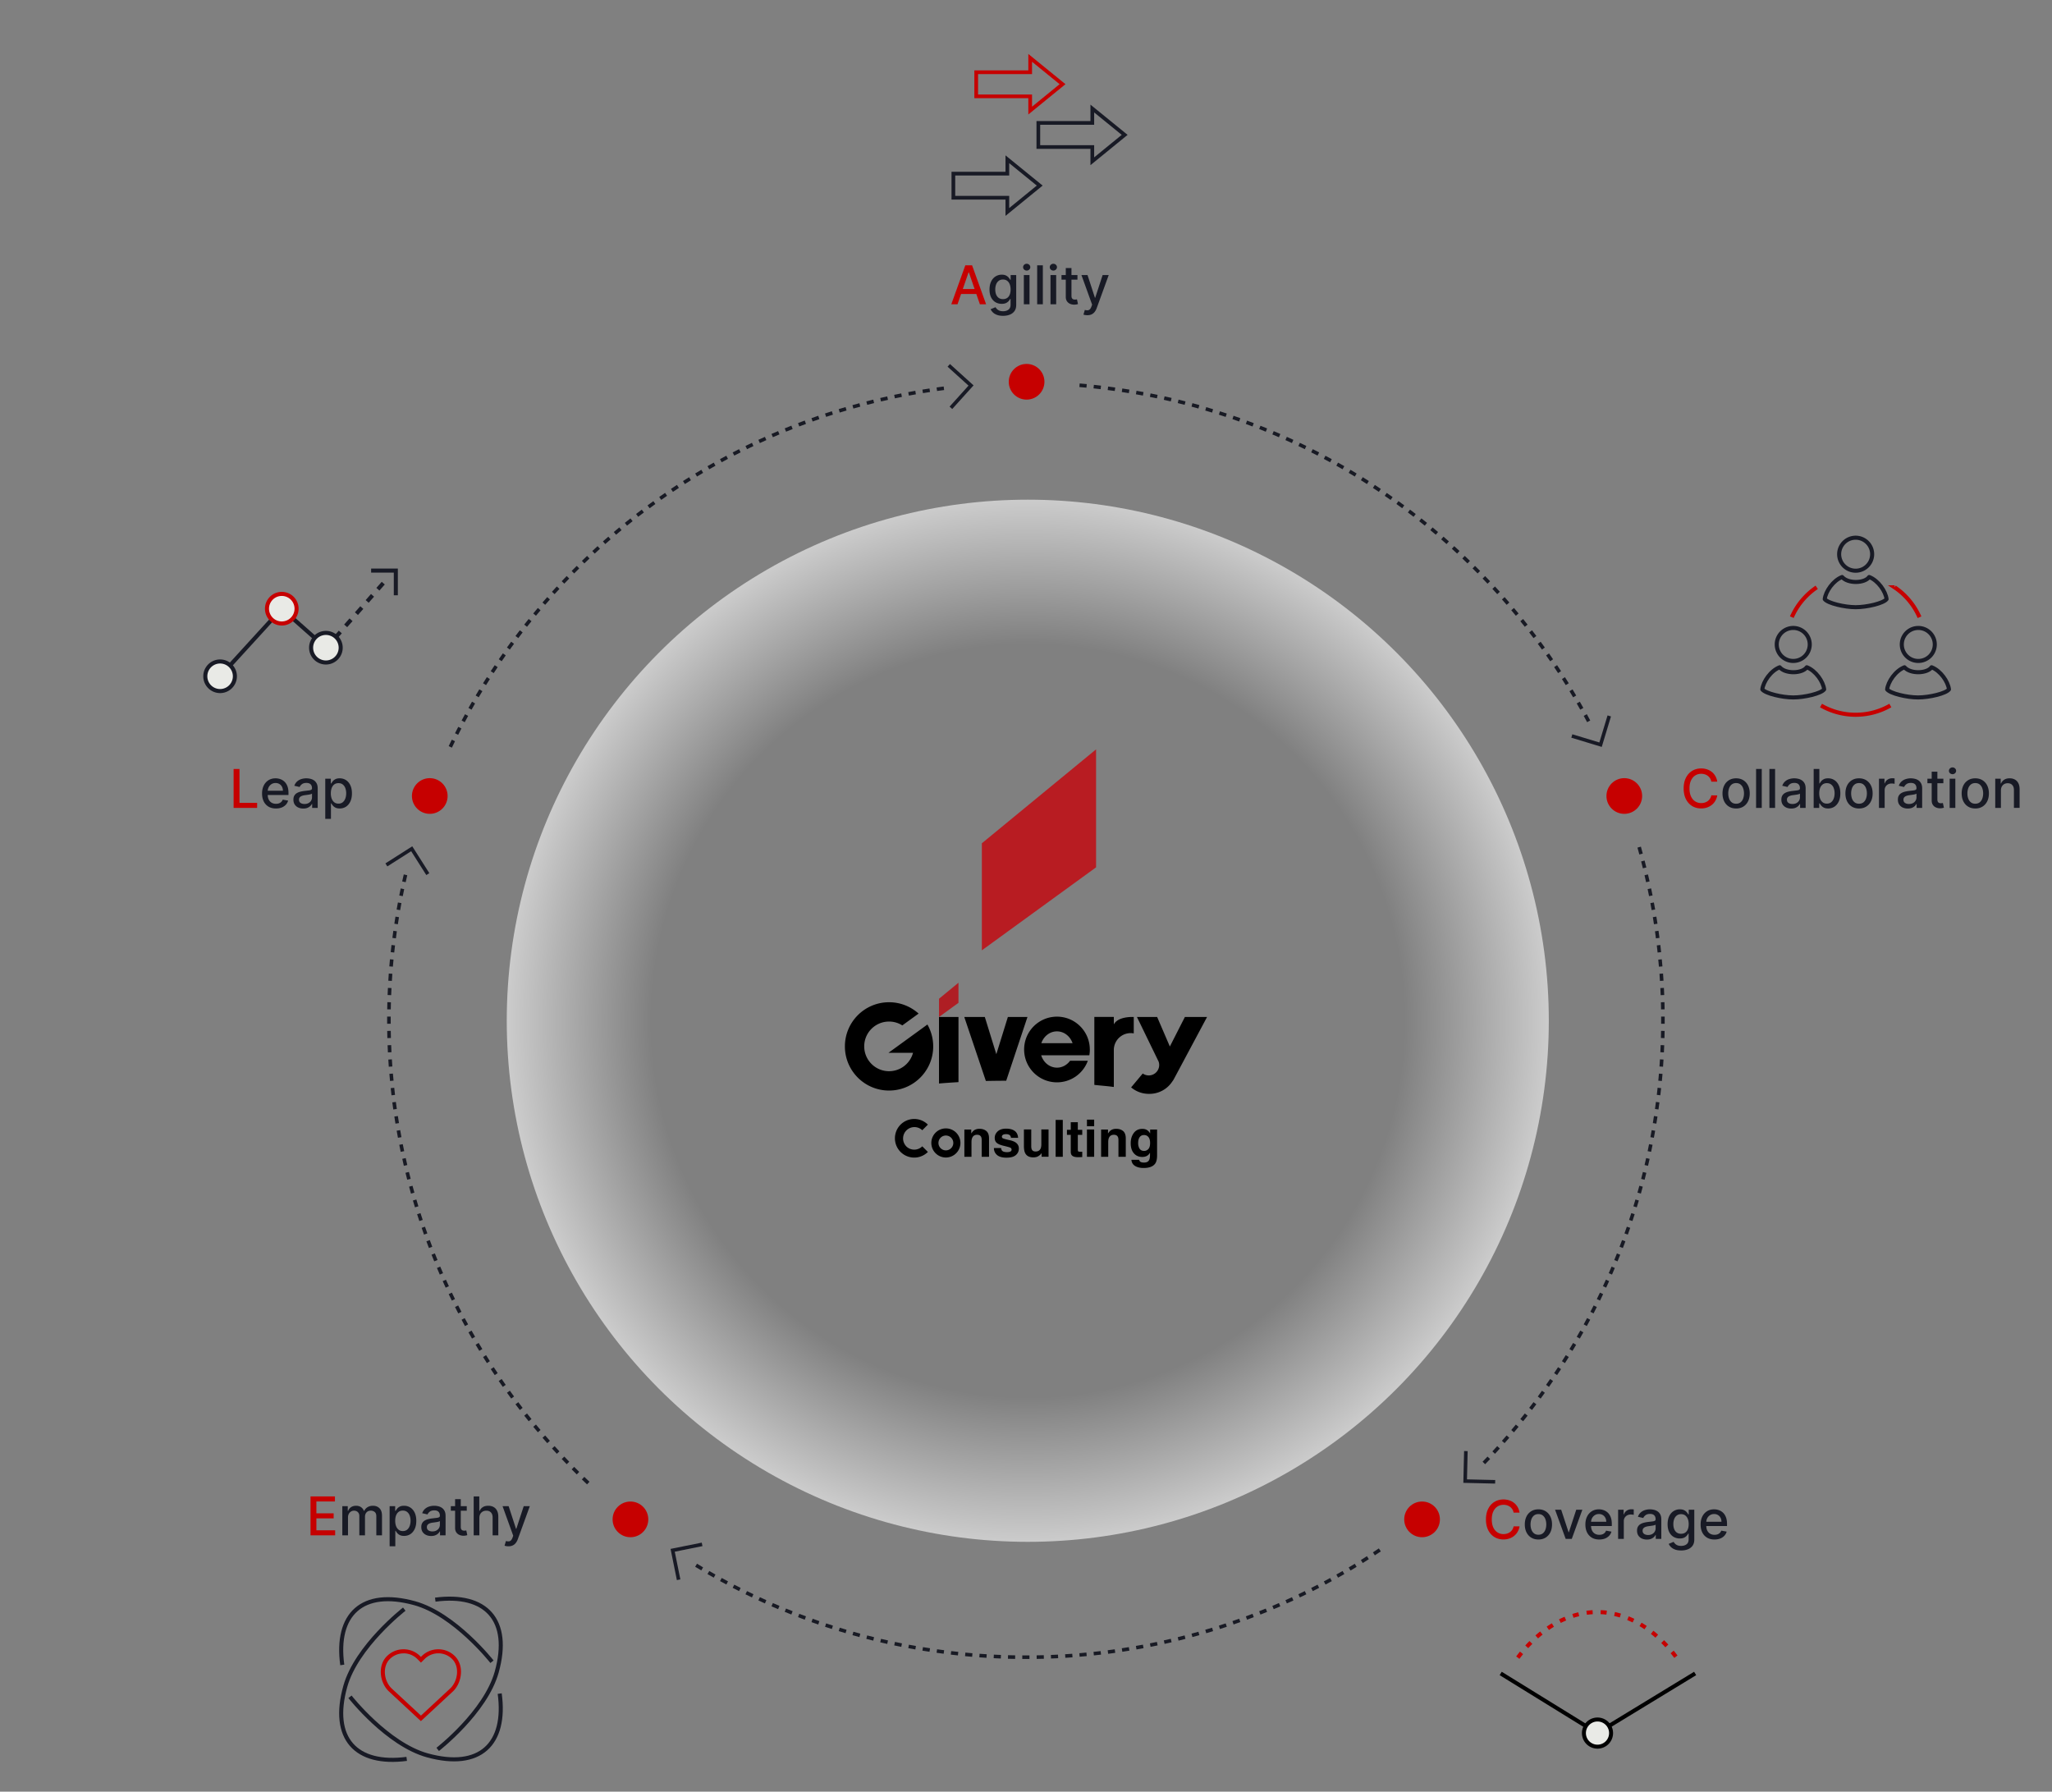 <svg fill="none" height="502" viewBox="0 0 575 502" width="575" xmlns="http://www.w3.org/2000/svg"><rect x="0" y="0" width="575" height="502" fill="#808080" stroke="none"/><radialGradient id="b" cx="0" cy="0" gradientTransform="rotate(90 1 287) scale(146)" gradientUnits="userSpaceOnUse" r="1"><stop offset=".72" stop-color="#fff" stop-opacity="0"/><stop offset="1" stop-color="#fff"/></radialGradient><clipPath id="c"><path d="M236.765 209.955h101.471v117.288H236.765z"/></clipPath><clipPath id="d"><path d="M417.938 440.734h59.25v59.25h-59.25z"/></clipPath><clipPath id="e"><path d="M108 102h358.47v362.83H108z"/></clipPath><mask id="a" height="502" maskUnits="userSpaceOnUse" width="575" x="0" y="0"><path d="M0 0h575v502H0z" fill="#d9d9d9"/></mask><g mask="url(#a)"><circle cx="288" cy="286" fill="url(#b)" fill-opacity=".6" r="146"/><path d="M268.314 85.25h-1.747l3.925-10.909h1.902l3.926 10.91h-1.747l-3.084-8.928h-.086zm.293-4.272h5.667v1.385h-5.667z" fill="#c60000"/><path d="M281.066 88.489c-.65 0-1.209-.086-1.678-.256-.465-.17-.845-.396-1.14-.676a2.827 2.827 0 01-.66-.922l1.369-.565c.096.157.223.322.383.496.164.177.384.328.661.453.28.124.641.186 1.081.186.604 0 1.103-.147 1.497-.442.394-.291.591-.757.591-1.396V83.76h-.101a3.649 3.649 0 01-.416.58 2.235 2.235 0 01-.735.554c-.312.156-.719.235-1.22.235a3.41 3.41 0 01-1.747-.453c-.515-.306-.923-.755-1.225-1.348-.298-.596-.447-1.33-.447-2.2 0-.87.147-1.616.442-2.237.298-.621.707-1.097 1.225-1.428a3.184 3.184 0 011.763-.5c.508 0 .918.085 1.231.255.312.167.555.363.729.586.178.224.315.421.411.592h.117v-1.327h1.56v8.363c0 .703-.163 1.28-.49 1.731a2.876 2.876 0 01-1.326 1.002c-.554.216-1.179.325-1.875.325zm-.016-4.682c.458 0 .845-.107 1.161-.32.32-.217.561-.526.725-.927.167-.405.25-.89.25-1.454 0-.55-.082-1.035-.245-1.454-.163-.42-.403-.746-.719-.98-.316-.238-.707-.357-1.172-.357-.479 0-.879.124-1.198.373-.32.245-.562.579-.725 1.001-.16.423-.24.895-.24 1.417 0 .536.082 1.007.245 1.412.164.404.405.72.725.948.323.227.721.34 1.193.34zm5.843 1.443v-8.182h1.593v8.182zm.805-9.444c-.277 0-.515-.092-.714-.277a.902.902 0 01-.293-.671.89.89 0 01.293-.671 1 1 0 01.714-.283.98.98 0 01.708.283.882.882 0 01.299.67c0 .26-.1.484-.299.672a.993.993 0 01-.708.277zm4.523-1.465v10.91h-1.592V74.34zm2.143 10.91v-8.183h1.593v8.182zm.804-9.445a1.01 1.01 0 01-.713-.277.898.898 0 01-.293-.671c0-.263.097-.487.293-.671a1 1 0 01.713-.283c.277 0 .514.094.709.283a.881.881 0 01.298.67c0 .26-.099.484-.298.672a.995.995 0 01-.709.277zm6.751 1.262v1.279h-4.469v-1.279zm-3.271-1.96h1.593v7.74c0 .309.046.541.138.698a.729.729 0 00.357.314c.149.053.311.08.485.08.128 0 .24-.01.336-.027l.223-.042.288 1.315a2.68 2.68 0 01-.394.107 3.13 3.13 0 01-.64.064 2.799 2.799 0 01-1.171-.224 2.002 2.002 0 01-.879-.724c-.224-.327-.336-.737-.336-1.231zm6.039 13.21c-.238 0-.454-.02-.65-.058a2.043 2.043 0 01-.436-.117l.383-1.305c.291.078.551.111.778.1a.932.932 0 00.602-.255c.177-.16.334-.42.469-.783l.197-.543-2.994-8.289h1.705l2.072 6.35h.085l2.072-6.35h1.71l-3.372 9.274a3.683 3.683 0 01-.597 1.081 2.312 2.312 0 01-.863.672c-.333.149-.72.223-1.161.223z" fill="#181a25"/><path d="M65.46 226.362v-10.91h1.647v9.493h4.943v1.417z" fill="#c60000"/><path d="M77.326 226.527c-.806 0-1.5-.173-2.083-.517a3.502 3.502 0 01-1.342-1.465c-.313-.632-.469-1.372-.469-2.221 0-.838.156-1.577.469-2.216a3.644 3.644 0 011.32-1.497c.57-.358 1.233-.538 1.993-.538.462 0 .91.077 1.342.229.434.153.822.393 1.167.719.344.327.616.751.815 1.273.199.519.298 1.149.298 1.891v.565h-6.504v-1.193h4.943c0-.419-.085-.79-.255-1.113a1.93 1.93 0 00-.72-.773 2.011 2.011 0 00-1.075-.282c-.448 0-.838.11-1.172.33-.33.217-.586.501-.767.852a2.464 2.464 0 00-.267 1.135v.932c0 .547.096 1.012.288 1.396.195.383.467.676.815.879.348.199.755.298 1.22.298.302 0 .577-.043.826-.128.248-.089.463-.22.644-.394s.32-.389.416-.645l1.507.272a2.72 2.72 0 01-.65 1.167 3.16 3.16 0 01-1.166.772c-.466.181-.997.272-1.593.272zm7.658.016c-.518 0-.987-.096-1.406-.288a2.369 2.369 0 01-.996-.847c-.241-.369-.362-.822-.362-1.358 0-.462.089-.842.266-1.14s.418-.535.72-.709.639-.305 1.011-.394a9.972 9.972 0 011.14-.202l1.194-.139c.305-.039.527-.101.665-.186s.208-.224.208-.416v-.037c0-.465-.131-.826-.394-1.081-.26-.256-.646-.384-1.161-.384-.537 0-.96.119-1.268.357-.305.235-.517.496-.634.783l-1.497-.341c.178-.497.437-.898.778-1.204.344-.308.74-.532 1.188-.671a4.638 4.638 0 011.411-.213c.327 0 .673.039 1.04.117.368.075.713.213 1.032.416.324.202.588.492.794.868.206.373.31.858.31 1.454v5.434h-1.556v-1.119h-.064a2.264 2.264 0 01-.464.607 2.47 2.47 0 01-.793.496c-.323.131-.71.197-1.162.197zm.347-1.279c.44 0 .816-.087 1.129-.261.316-.174.556-.401.719-.682.167-.284.25-.587.25-.91v-1.055c-.056.057-.167.11-.33.16a5.11 5.11 0 01-.548.122 90.36 90.36 0 01-.602.091 59.92 59.92 0 00-.49.064 3.903 3.903 0 00-.847.197 1.45 1.45 0 00-.608.399c-.149.171-.223.398-.223.682 0 .394.145.693.436.895.292.199.663.298 1.114.298zm5.812 4.166v-11.25H92.7v1.326h.133c.092-.17.226-.367.4-.591s.415-.419.724-.586c.309-.171.717-.256 1.225-.256.66 0 1.25.167 1.769.501.518.334.925.815 1.22 1.443.298.629.447 1.385.447 2.27 0 .884-.148 1.642-.442 2.274-.295.629-.7 1.113-1.215 1.454-.515.338-1.102.506-1.763.506-.497 0-.904-.083-1.22-.25a2.307 2.307 0 01-.735-.586 4.46 4.46 0 01-.41-.597h-.096v4.342zm1.561-7.159c0 .575.084 1.079.25 1.512.167.434.409.773.725 1.018.316.241.703.362 1.161.362.476 0 .874-.126 1.193-.378.32-.256.561-.602.725-1.039.167-.437.25-.928.25-1.475a4.08 4.08 0 00-.245-1.455 2.231 2.231 0 00-.724-1.017c-.32-.249-.72-.373-1.199-.373-.461 0-.852.119-1.172.357-.316.238-.555.57-.719.996-.163.426-.245.923-.245 1.492z" fill="#181a25"/><path d="M87.012 430.18v-10.91h6.84v1.417h-5.194v3.324h4.837v1.412h-4.837v3.34h5.257v1.417z" fill="#c60000"/><path d="M95.922 430.18v-8.182h1.529v1.331h.101c.17-.451.45-.802.837-1.054.387-.256.85-.384 1.39-.384.547 0 1.005.128 1.374.384.373.255.648.607.826 1.054h.085c.195-.436.506-.784.932-1.044.426-.262.934-.394 1.524-.394.742 0 1.347.233 1.816.698.472.465.708 1.167.708 2.104v5.487h-1.592v-5.338c0-.554-.151-.955-.453-1.204a1.649 1.649 0 00-1.081-.372c-.519 0-.922.159-1.21.479-.287.316-.431.723-.431 1.22v5.215h-1.587v-5.439c0-.444-.139-.801-.416-1.071-.277-.27-.637-.404-1.081-.404-.302 0-.58.079-.836.239a1.76 1.76 0 00-.613.655 2.01 2.01 0 00-.23.975v5.045zm13.257 3.068v-11.25h1.555v1.326h.134c.092-.17.225-.367.399-.591s.416-.419.725-.586c.309-.171.717-.256 1.225-.256.66 0 1.25.167 1.768.501.519.334.925.815 1.22 1.443.298.629.447 1.385.447 2.27 0 .884-.147 1.642-.442 2.274-.294.629-.699 1.113-1.214 1.454-.515.338-1.103.506-1.763.506-.497 0-.904-.083-1.22-.25a2.294 2.294 0 01-.735-.586 4.42 4.42 0 01-.41-.597h-.096v4.342zm1.561-7.159c0 .575.083 1.079.25 1.512.167.434.409.773.725 1.018.316.241.703.362 1.161.362.476 0 .873-.126 1.193-.378.32-.256.561-.602.724-1.039.167-.437.251-.928.251-1.475a4.08 4.08 0 00-.245-1.455 2.234 2.234 0 00-.725-1.017c-.319-.249-.719-.373-1.198-.373-.462 0-.852.119-1.172.357-.316.238-.556.57-.719.996-.164.426-.245.923-.245 1.492zm10.078 4.272c-.519 0-.987-.096-1.406-.288a2.369 2.369 0 01-.996-.847c-.242-.369-.363-.822-.363-1.358 0-.462.089-.842.267-1.14.177-.298.417-.535.719-.709s.639-.305 1.012-.394.753-.156 1.14-.202l1.193-.139c.305-.039.527-.101.666-.186.138-.085.208-.224.208-.416v-.037c0-.465-.132-.826-.395-1.081-.259-.256-.646-.384-1.161-.384-.536 0-.959.119-1.268.357-.305.235-.516.496-.633.783l-1.497-.341c.177-.497.437-.898.777-1.204a3.168 3.168 0 011.188-.671 4.642 4.642 0 011.412-.213c.327 0 .673.039 1.039.117.369.075.713.213 1.033.416a2.3 2.3 0 01.794.868c.206.373.309.858.309 1.454v5.434H123.3v-1.119h-.064c-.103.206-.257.408-.463.607s-.471.364-.794.496c-.323.131-.71.197-1.161.197zm.346-1.279c.44 0 .817-.087 1.129-.261.316-.174.556-.401.72-.682.166-.284.25-.587.25-.91v-1.055c-.057.057-.167.11-.33.16-.16.046-.343.087-.549.122l-.602.091-.49.064a3.91 3.91 0 00-.847.197 1.452 1.452 0 00-.607.399c-.149.171-.224.398-.224.682 0 .394.146.693.437.895.291.199.662.298 1.113.298zm9.632-7.084v1.278h-4.469v-1.278zm-3.27-1.96h1.592v7.739c0 .309.046.542.139.698a.719.719 0 00.357.314c.149.054.31.08.484.08.128 0 .24-.009.336-.026l.224-.043.287 1.316a2.655 2.655 0 01-.394.106c-.17.039-.383.061-.639.064a2.794 2.794 0 01-1.172-.224c-.362-.156-.655-.397-.879-.724s-.335-.737-.335-1.231zm6.8 5.284v4.858h-1.592v-10.91h1.571v4.059h.101c.192-.44.485-.79.879-1.049s.909-.389 1.545-.389c.561 0 1.051.116 1.47.346.423.231.749.576.98 1.034.235.454.352 1.023.352 1.704v5.205h-1.593v-5.013c0-.6-.154-1.065-.463-1.395-.309-.334-.739-.501-1.289-.501-.377 0-.714.08-1.012.24a1.719 1.719 0 00-.698.703c-.167.305-.251.674-.251 1.108zm8.145 7.926c-.238 0-.455-.02-.65-.059a2.004 2.004 0 01-.437-.117l.384-1.305c.291.078.55.112.778.101a.93.93 0 00.601-.256c.178-.159.334-.42.469-.783l.197-.543-2.993-8.288h1.704l2.072 6.349h.086l2.072-6.349h1.71l-3.372 9.274a3.71 3.71 0 01-.597 1.081c-.241.298-.529.522-.863.671s-.721.224-1.161.224z" fill="#181a25"/><path d="M481.198 219h-1.662a2.535 2.535 0 00-.996-1.625 2.765 2.765 0 00-.847-.426 3.307 3.307 0 00-.986-.144c-.628 0-1.191.158-1.688.475-.494.316-.885.779-1.172 1.39-.284.611-.426 1.356-.426 2.237 0 .888.142 1.637.426 2.248.287.611.68 1.072 1.177 1.385a3.093 3.093 0 001.678.469c.344 0 .671-.047.98-.139a2.81 2.81 0 00.847-.421 2.554 2.554 0 001.007-1.603l1.662.005a4.451 4.451 0 01-.517 1.481 4.063 4.063 0 01-.975 1.161 4.396 4.396 0 01-1.353.751 4.994 4.994 0 01-1.662.267c-.944 0-1.786-.224-2.525-.671-.738-.451-1.321-1.096-1.747-1.934-.422-.838-.634-1.838-.634-2.999 0-1.165.213-2.164.64-2.999.426-.838 1.008-1.481 1.747-1.928.738-.451 1.578-.677 2.519-.677.579 0 1.119.084 1.62.251.504.163.957.405 1.358.724.401.316.733.703.996 1.161.263.455.44.975.533 1.561z" fill="#c60000"/><path d="M486.486 226.527c-.767 0-1.437-.176-2.008-.528-.572-.351-1.016-.843-1.332-1.475s-.474-1.371-.474-2.216c0-.849.158-1.591.474-2.227a3.546 3.546 0 011.332-1.48c.571-.352 1.241-.528 2.008-.528s1.436.176 2.008.528a3.546 3.546 0 011.332 1.48c.316.636.474 1.378.474 2.227 0 .845-.158 1.584-.474 2.216s-.76 1.124-1.332 1.475c-.572.352-1.241.528-2.008.528zm.005-1.337c.497 0 .909-.132 1.236-.394.327-.263.568-.613.724-1.05.16-.437.24-.918.24-1.443 0-.522-.08-1.002-.24-1.439a2.343 2.343 0 00-.724-1.06c-.327-.266-.739-.399-1.236-.399-.501 0-.916.133-1.246.399-.327.267-.57.62-.73 1.06a4.254 4.254 0 00-.234 1.439c0 .525.078 1.006.234 1.443.16.437.403.787.73 1.05.33.262.745.394 1.246.394zm7.179-9.738v10.91h-1.592v-10.91zm3.736 0v10.91h-1.593v-10.91zm4.523 11.091c-.518 0-.987-.096-1.406-.288a2.369 2.369 0 01-.996-.847c-.242-.369-.362-.822-.362-1.358 0-.462.088-.842.266-1.14s.417-.535.719-.709.639-.305 1.012-.394.753-.156 1.14-.202l1.193-.139c.306-.039.528-.101.666-.186.139-.085.208-.224.208-.416v-.037c0-.465-.132-.826-.394-1.081-.26-.256-.647-.384-1.162-.384-.536 0-.958.119-1.267.357-.306.235-.517.496-.634.783l-1.497-.341c.178-.497.437-.898.778-1.204.344-.308.74-.532 1.188-.671a4.636 4.636 0 011.411-.213c.327 0 .673.039 1.039.117.369.075.714.213 1.033.416a2.3 2.3 0 01.794.868c.206.373.309.858.309 1.454v5.434h-1.556v-1.119h-.063c-.103.206-.258.408-.464.607s-.47.364-.794.496c-.323.131-.71.197-1.161.197zm.346-1.279c.441 0 .817-.087 1.13-.261a1.83 1.83 0 00.719-.682c.167-.284.25-.587.25-.91v-1.055c-.057.057-.167.11-.33.16-.16.046-.343.087-.549.122l-.602.091a66.2 66.2 0 00-.49.064 3.91 3.91 0 00-.847.197 1.452 1.452 0 00-.607.399c-.149.171-.224.398-.224.682 0 .394.146.693.437.895.291.199.662.298 1.113.298zm5.941 1.098v-10.91h1.593v4.054h.096c.092-.17.225-.367.399-.591s.416-.419.725-.586c.309-.171.717-.256 1.225-.256.66 0 1.25.167 1.768.501.519.334.925.815 1.22 1.443.298.629.447 1.385.447 2.27 0 .884-.147 1.642-.442 2.274-.294.629-.699 1.113-1.214 1.454-.515.338-1.103.506-1.763.506-.497 0-.904-.083-1.22-.25a2.294 2.294 0 01-.735-.586 4.42 4.42 0 01-.41-.597h-.134v1.274zm1.561-4.091c0 .575.083 1.079.25 1.512.167.434.409.773.725 1.018.316.241.703.362 1.161.362.476 0 .873-.126 1.193-.378.32-.256.561-.602.724-1.039.167-.437.251-.928.251-1.475a4.08 4.08 0 00-.245-1.455 2.234 2.234 0 00-.725-1.017c-.319-.249-.719-.373-1.198-.373-.462 0-.852.119-1.172.357-.316.238-.556.57-.719.996-.164.426-.245.923-.245 1.492zm11.147 4.256c-.767 0-1.436-.176-2.008-.528-.572-.351-1.016-.843-1.332-1.475s-.474-1.371-.474-2.216c0-.849.158-1.591.474-2.227a3.546 3.546 0 011.332-1.48c.572-.352 1.241-.528 2.008-.528s1.437.176 2.008.528a3.546 3.546 0 011.332 1.48c.316.636.474 1.378.474 2.227 0 .845-.158 1.584-.474 2.216s-.76 1.124-1.332 1.475c-.571.352-1.241.528-2.008.528zm.006-1.337c.497 0 .909-.132 1.235-.394.327-.263.569-.613.725-1.05.16-.437.24-.918.24-1.443 0-.522-.08-1.002-.24-1.439a2.345 2.345 0 00-.725-1.06c-.326-.266-.738-.399-1.235-.399-.501 0-.917.133-1.247.399-.327.267-.57.62-.73 1.06a4.254 4.254 0 00-.234 1.439c0 .525.078 1.006.234 1.443.16.437.403.787.73 1.05.33.262.746.394 1.247.394zm5.586 1.172v-8.182h1.539v1.299h.086c.149-.44.412-.786.788-1.038.38-.256.81-.384 1.289-.384a7 7 0 01.677.038v1.523a2.949 2.949 0 00-.341-.059 3.378 3.378 0 00-.49-.037c-.377 0-.712.08-1.007.24a1.782 1.782 0 00-.948 1.603v4.997zm8.065.181c-.519 0-.988-.096-1.407-.288a2.369 2.369 0 01-.996-.847c-.241-.369-.362-.822-.362-1.358 0-.462.089-.842.266-1.14.178-.298.418-.535.719-.709a3.77 3.77 0 011.013-.394 9.93 9.93 0 011.139-.202l1.194-.139c.305-.039.527-.101.665-.186.139-.085.208-.224.208-.416v-.037c0-.465-.131-.826-.394-1.081-.259-.256-.646-.384-1.161-.384-.536 0-.959.119-1.268.357-.305.235-.517.496-.634.783l-1.497-.341c.178-.497.437-.898.778-1.204a3.182 3.182 0 011.188-.671 4.637 4.637 0 011.412-.213c.326 0 .672.039 1.038.117.37.075.714.213 1.034.416.323.202.587.492.793.868.206.373.309.858.309 1.454v5.434h-1.555v-1.119h-.064a2.285 2.285 0 01-.463.607 2.475 2.475 0 01-.794.496c-.323.131-.71.197-1.161.197zm.346-1.279c.44 0 .817-.087 1.129-.261.316-.174.556-.401.719-.682.167-.284.251-.587.251-.91v-1.055c-.057.057-.167.11-.331.16a5.002 5.002 0 01-.548.122l-.602.091a54.56 54.56 0 00-.49.064 3.896 3.896 0 00-.847.197 1.456 1.456 0 00-.608.399c-.149.171-.223.398-.223.682 0 .394.145.693.437.895.291.199.662.298 1.113.298zm9.632-7.084v1.278h-4.469v-1.278zm-3.271-1.96h1.593v7.739c0 .309.046.542.138.698a.727.727 0 00.357.314c.149.054.311.08.485.08.128 0 .24-.009.336-.026l.223-.043.288 1.316a2.69 2.69 0 01-.394.106 3.092 3.092 0 01-.639.064 2.794 2.794 0 01-1.172-.224c-.362-.156-.655-.397-.879-.724s-.336-.737-.336-1.231zm5.033 10.142v-8.182h1.592v8.182zm.804-9.445c-.277 0-.515-.092-.714-.277a.901.901 0 01-.293-.671.89.89 0 01.293-.671c.199-.188.437-.282.714-.282s.513.094.708.282a.882.882 0 01.299.671c0 .259-.1.483-.299.671a.99.99 0 01-.708.277zm6.377 9.61c-.767 0-1.436-.176-2.008-.528-.572-.351-1.015-.843-1.331-1.475s-.475-1.371-.475-2.216c0-.849.159-1.591.475-2.227a3.544 3.544 0 011.331-1.48c.572-.352 1.241-.528 2.008-.528s1.437.176 2.009.528a3.55 3.55 0 011.331 1.48c.316.636.474 1.378.474 2.227 0 .845-.158 1.584-.474 2.216s-.76 1.124-1.331 1.475c-.572.352-1.242.528-2.009.528zm.006-1.337c.497 0 .909-.132 1.236-.394.326-.263.568-.613.724-1.05.16-.437.24-.918.24-1.443 0-.522-.08-1.002-.24-1.439a2.351 2.351 0 00-.724-1.06c-.327-.266-.739-.399-1.236-.399-.501 0-.916.133-1.247.399-.326.267-.57.62-.729 1.06a4.23 4.23 0 00-.235 1.439c0 .525.078 1.006.235 1.443.159.437.403.787.729 1.05.331.262.746.394 1.247.394zm7.179-3.686v4.858h-1.593v-8.182h1.529v1.331h.101c.188-.433.483-.781.884-1.044.405-.262.915-.394 1.529-.394.558 0 1.046.117 1.465.352.419.231.744.575.975 1.033s.346 1.025.346 1.699v5.205h-1.593v-5.013c0-.593-.154-1.056-.463-1.39-.309-.337-.733-.506-1.273-.506-.37 0-.698.08-.986.24a1.718 1.718 0 00-.676.703c-.164.305-.245.674-.245 1.108z" fill="#181a25"/><path d="M425.797 423.818h-1.662a2.518 2.518 0 00-.357-.937 2.639 2.639 0 00-.639-.688 2.754 2.754 0 00-.847-.426 3.3 3.3 0 00-.985-.144c-.629 0-1.191.158-1.689.475-.493.316-.884.779-1.172 1.39-.284.611-.426 1.356-.426 2.237 0 .888.142 1.637.426 2.248.288.611.681 1.072 1.178 1.385a3.09 3.09 0 001.678.469c.344 0 .671-.047.98-.139.312-.096.595-.236.847-.421a2.553 2.553 0 001.006-1.603l1.662.005a4.45 4.45 0 01-.516 1.481 4.079 4.079 0 01-.975 1.161 4.396 4.396 0 01-1.353.751 4.994 4.994 0 01-1.662.267c-.945 0-1.786-.224-2.525-.671-.739-.451-1.321-1.096-1.747-1.934-.423-.838-.634-1.838-.634-2.999 0-1.165.213-2.164.639-2.999.426-.838 1.009-1.481 1.747-1.928.739-.451 1.579-.677 2.52-.677.579 0 1.119.084 1.619.251.505.163.957.405 1.359.724.401.316.733.703.996 1.161.262.455.44.975.532 1.561z" fill="#c60000"/><path d="M431.085 431.345c-.767 0-1.436-.176-2.008-.528-.571-.351-1.015-.843-1.331-1.475s-.475-1.371-.475-2.216c0-.849.159-1.591.475-2.227a3.55 3.55 0 011.331-1.48c.572-.352 1.241-.528 2.008-.528s1.437.176 2.009.528a3.55 3.55 0 011.331 1.48c.316.636.474 1.378.474 2.227 0 .845-.158 1.584-.474 2.216s-.76 1.124-1.331 1.475c-.572.352-1.242.528-2.009.528zm.006-1.337c.497 0 .909-.132 1.236-.394.326-.263.568-.613.724-1.05.16-.437.24-.918.24-1.443 0-.522-.08-1.002-.24-1.439a2.351 2.351 0 00-.724-1.06c-.327-.266-.739-.399-1.236-.399-.501 0-.916.133-1.247.399-.326.267-.57.62-.729 1.06a4.23 4.23 0 00-.235 1.439c0 .525.078 1.006.235 1.443.159.437.403.787.729 1.05.331.262.746.394 1.247.394zm12.307-7.01l-2.967 8.182h-1.704l-2.973-8.182h1.71l2.072 6.296h.085l2.067-6.296zm4.745 8.347c-.806 0-1.501-.173-2.083-.517a3.5 3.5 0 01-1.342-1.465c-.313-.632-.469-1.372-.469-2.221 0-.838.156-1.577.469-2.216a3.64 3.64 0 011.321-1.497c.568-.358 1.232-.538 1.992-.538.462 0 .909.077 1.342.229.434.153.822.393 1.167.719.344.327.616.751.815 1.273.199.519.298 1.149.298 1.891v.565h-6.504v-1.193h4.943c0-.419-.085-.79-.255-1.113a1.935 1.935 0 00-.719-.773 2.012 2.012 0 00-1.076-.282c-.448 0-.838.11-1.172.33-.33.217-.586.501-.767.852a2.458 2.458 0 00-.267 1.135v.932c0 .547.096 1.012.288 1.396.195.383.467.676.815.879.348.199.755.298 1.22.298.302 0 .577-.043.825-.128a1.701 1.701 0 001.06-1.039l1.508.272a2.73 2.73 0 01-.65 1.167 3.16 3.16 0 01-1.166.772c-.466.181-.997.272-1.593.272zm5.277-.165v-8.182h1.54v1.299h.085c.149-.44.412-.786.788-1.038.38-.256.81-.384 1.289-.384a6.965 6.965 0 01.677.038v1.523a2.949 2.949 0 00-.341-.059 3.368 3.368 0 00-.49-.037c-.377 0-.712.08-1.007.24a1.772 1.772 0 00-.692.655 1.767 1.767 0 00-.256.948v4.997zm8.065.181c-.519 0-.987-.096-1.406-.288a2.369 2.369 0 01-.996-.847c-.242-.369-.363-.822-.363-1.358 0-.462.089-.842.267-1.14.177-.298.417-.535.719-.709s.639-.305 1.012-.394.753-.156 1.14-.202l1.193-.139c.305-.039.527-.101.666-.186.138-.085.208-.224.208-.416v-.037c0-.465-.132-.826-.395-1.081-.259-.256-.646-.384-1.161-.384-.536 0-.959.119-1.268.357-.305.235-.516.496-.633.783l-1.497-.341c.177-.497.436-.898.777-1.204a3.168 3.168 0 011.188-.671 4.642 4.642 0 011.412-.213c.327 0 .673.039 1.039.117.369.075.713.213 1.033.416a2.3 2.3 0 01.794.868c.206.373.309.858.309 1.454v5.434h-1.556v-1.119h-.064c-.103.206-.257.408-.463.607s-.471.364-.794.496c-.323.131-.71.197-1.161.197zm.346-1.279c.44 0 .817-.087 1.129-.261.316-.174.556-.401.72-.682.166-.284.25-.587.25-.91v-1.055c-.057.057-.167.11-.33.16-.16.046-.343.087-.549.122l-.602.091-.49.064a3.91 3.91 0 00-.847.197 1.446 1.446 0 00-.607.399c-.149.171-.224.398-.224.682 0 .394.146.693.437.895.291.199.662.298 1.113.298zm9.243 4.336c-.65 0-1.209-.085-1.678-.255-.465-.171-.845-.396-1.14-.677a2.868 2.868 0 01-.66-.921l1.369-.565c.096.156.224.321.383.495.164.178.384.329.661.453.281.124.641.186 1.081.186.604 0 1.103-.147 1.497-.442.394-.291.591-.756.591-1.395v-1.609h-.101a3.637 3.637 0 01-.415.581 2.268 2.268 0 01-.735.554c-.313.156-.72.234-1.22.234a3.403 3.403 0 01-1.747-.453c-.515-.305-.924-.754-1.226-1.347-.298-.597-.447-1.33-.447-2.2s.147-1.616.442-2.238c.298-.621.707-1.097 1.225-1.427a3.185 3.185 0 011.763-.501c.508 0 .918.085 1.231.256.312.167.556.362.73.586.177.224.314.421.41.591h.117v-1.326h1.561v8.363c0 .703-.164 1.28-.49 1.731a2.88 2.88 0 01-1.327 1.001c-.554.217-1.179.325-1.875.325zm-.016-4.682c.458 0 .845-.107 1.162-.32.319-.216.561-.525.724-.926.167-.405.25-.89.25-1.455 0-.55-.081-1.035-.245-1.454-.163-.419-.403-.746-.719-.98-.316-.238-.706-.357-1.172-.357-.479 0-.879.124-1.198.373-.32.245-.561.579-.725 1.001a4 4 0 00-.239 1.417c0 .537.081 1.007.245 1.412.163.405.405.721.724.948.323.227.721.341 1.193.341zm9.37 1.609c-.806 0-1.5-.173-2.083-.517a3.5 3.5 0 01-1.342-1.465c-.313-.632-.469-1.372-.469-2.221 0-.838.156-1.577.469-2.216a3.64 3.64 0 011.321-1.497c.568-.358 1.232-.538 1.992-.538.462 0 .909.077 1.342.229.434.153.823.393 1.167.719.344.327.616.751.815 1.273.199.519.298 1.149.298 1.891v.565h-6.504v-1.193h4.944c0-.419-.086-.79-.256-1.113a1.935 1.935 0 00-.719-.773 2.012 2.012 0 00-1.076-.282c-.448 0-.838.11-1.172.33-.33.217-.586.501-.767.852a2.457 2.457 0 00-.266 1.135v.932c0 .547.095 1.012.287 1.396.195.383.467.676.815.879.348.199.755.298 1.22.298.302 0 .577-.043.826-.128.248-.089.463-.22.644-.394s.32-.389.416-.645l1.507.272a2.73 2.73 0 01-.65 1.167 3.16 3.16 0 01-1.166.772c-.466.181-.996.272-1.593.272z" fill="#181a25"/><g clip-path="url(#c)"><path d="M275.129 236.272v29.993l32.007-23.254v-33.056z" fill="#b81c22"/><path d="M263.13 279.829v5.107l5.45-3.961v-5.632z" fill="#af1e24"/><path d="M312.11 304.543v-10.357a4.73 4.73 0 015.584-4.649v-4.591s-4.324-.287-5.584 2.071v-2.09h-5.461v19.043c1.766.201 3.532.315 5.289.563h.172zm-43.529-19.597h-5.46v18.633c1.814-.153 3.627-.277 5.46-.382zm13.373 17.86l5.957-17.87h-5.489l-3.236 10.433-3.226-10.433h-5.756l6.052 17.936a256.17 256.17 0 015.412-.066h.267m-21.869-15.407l-.086-.153-.105-.191-10.911 7.923h6.883l-.077.248a6.948 6.948 0 01-6.643 4.907c-3.838 0-6.959-3.112-6.959-6.959s3.112-6.949 6.959-6.949a6.85 6.85 0 013.713 1.078l4.563-3.312a12.335 12.335 0 00-8.276-3.179c-6.835 0-12.372 5.537-12.372 12.372 0 6.834 5.537 12.371 12.372 12.371 6.834 0 12.371-5.537 12.371-12.371 0-2.091-.525-4.057-1.432-5.785zm45.314 6.653c0-5.078-4.124-9.202-9.202-9.202-5.079 0-9.202 4.114-9.202 9.202s4.123 9.202 9.202 9.202a9.201 9.201 0 008.648-6.042h-4.983c-.859 1.174-2.176 1.928-3.656 1.928-2.062 0-3.809-1.451-4.429-3.465h13.488a9.123 9.123 0 00.143-1.623m-9.211-5.078c2.004 0 3.713 1.384 4.372 3.312h-8.754c.659-1.938 2.367-3.312 4.372-3.312m42.067-4.028h-6.214l-4.21 8.266-3.56-8.266h-5.661l6.062 12.476a2.859 2.859 0 01-.172 2.338l-.019.039a2.922 2.922 0 01-4.248.983l-3.255 3.885a7.648 7.648 0 003.255 1.623l.076.019a8.206 8.206 0 001.547.172h.258a7.63 7.63 0 006.376-3.427 5.63 5.63 0 00.592-.945zm-84.297 36.225a3.18 3.18 0 014.496-4.496l1.575-1.575a5.423 5.423 0 00-7.656 0 5.423 5.423 0 000 7.656 5.423 5.423 0 007.656 0l-1.575-1.575a3.18 3.18 0 01-4.496 0zm11.111-3.016c1.146 0 2.081.935 2.081 2.081a2.086 2.086 0 01-2.081 2.081 2.087 2.087 0 01-2.081-2.081c0-1.146.936-2.081 2.081-2.081zm0-1.995c-2.253 0-4.076 1.823-4.076 4.076s1.823 4.076 4.076 4.076 4.076-1.823 4.076-4.076-1.823-4.076-4.076-4.076zm8.772 1.785c-.678 0-1.145.286-1.394.859-.133.305-.2.697-.2 1.165v4.142h-1.995v-7.636h1.928v1.117c.258-.392.497-.678.726-.85.41-.305.935-.468 1.565-.468.792 0 1.442.21 1.938.621.496.41.754 1.098.754 2.062v5.154h-2.052v-4.648c0-.401-.058-.707-.163-.926-.2-.392-.572-.592-1.126-.592zm10.443-1.126c.601.381.945 1.04 1.031 1.976h-2.005a1.217 1.217 0 00-.219-.611c-.22-.268-.592-.411-1.127-.411-.439 0-.744.067-.926.201-.181.133-.276.296-.276.477 0 .229.095.391.295.496.201.105.888.296 2.081.554.793.191 1.394.468 1.785.85.392.381.592.859.592 1.441 0 .754-.286 1.375-.849 1.852-.564.477-1.432.716-2.616.716-1.183 0-2.09-.258-2.663-.764s-.859-1.155-.859-1.938h2.023c.039.353.134.611.277.754.249.268.707.401 1.375.401.391 0 .706-.057.935-.171.229-.115.344-.296.344-.526a.582.582 0 00-.277-.515c-.181-.124-.878-.315-2.081-.601-.868-.22-1.479-.487-1.833-.812-.353-.315-.534-.773-.534-1.374 0-.707.277-1.318.83-1.824.554-.505 1.337-.763 2.339-.763s1.737.191 2.339.573zm7.627 6.214s-.067.095-.143.21a1.368 1.368 0 01-.267.305c-.315.277-.621.468-.907.573s-.64.153-1.031.153c-1.136 0-1.89-.411-2.291-1.222-.219-.449-.334-1.107-.334-1.986v-4.61h2.052v4.61c0 .44.048.764.153.984.181.391.544.582 1.069.582.687 0 1.155-.277 1.403-.83.134-.296.201-.697.201-1.184v-4.162h2.023v7.646h-1.947v-1.079zm3.913-9.259h2.005v10.347h-2.005zm7.457 8.915v1.499l-.945.038c-.945.029-1.595-.134-1.938-.487-.229-.229-.334-.582-.334-1.059v-4.706h-1.069v-1.423h1.069v-2.128h1.976v2.128h1.241v1.423h-1.241v4.037c0 .315.038.506.114.583.077.076.325.114.726.114h.191c.066 0 .133 0 .2-.009zm3.34-8.982v1.842h-2.024v-1.842zm0 2.758v7.646h-2.024v-7.646zm5.537 1.48c-.678 0-1.145.286-1.394.859-.133.305-.2.697-.2 1.165v4.142h-1.995v-7.636h1.928v1.117c.258-.392.496-.678.726-.85.41-.305.935-.468 1.565-.468.792 0 1.441.21 1.938.621.496.41.754 1.098.754 2.062v5.154h-2.052v-4.648c0-.401-.058-.707-.163-.926-.2-.392-.572-.592-1.126-.592zm7.34 7.512c.22.182.583.277 1.089.277.715 0 1.202-.238 1.441-.725.162-.306.239-.831.239-1.556v-.487c-.191.325-.401.573-.621.735-.401.305-.916.458-1.546.458-.983 0-1.766-.343-2.358-1.031-.592-.687-.878-1.622-.878-2.806s.286-2.091.849-2.864c.564-.773 1.365-1.164 2.406-1.164.382 0 .716.057 1.002.171.487.201.878.573 1.184 1.108v-1.098h1.947v7.255c0 .983-.162 1.727-.496 2.233-.573.859-1.661 1.289-3.284 1.289-.974 0-1.775-.191-2.396-.573-.62-.382-.955-.954-1.021-1.718h2.176c.057.239.143.401.277.506zm-.334-3.951c.268.649.754.964 1.461.964.467 0 .859-.182 1.183-.535.325-.353.487-.916.487-1.69 0-.725-.152-1.279-.458-1.651a1.522 1.522 0 00-1.231-.573c-.707 0-1.184.334-1.451.993-.143.353-.21.783-.21 1.298 0 .449.076.84.229 1.184z" fill="#000"/></g><circle cx="287.667" cy="106.967" fill="#c60000" r="5"/><circle cx="120.427" cy="223.025" fill="#c60000" r="5"/><circle cx="176.66" cy="425.704" fill="#c60000" r="5"/><circle cx="398.483" cy="425.704" fill="#c60000" r="5"/><circle cx="455.15" cy="223.025" fill="#c60000" r="5"/><g stroke-width="1.138"><path d="M519.981 159.903a4.623 4.623 0 10-.002-9.246 4.623 4.623 0 00.002 9.246z" stroke="#181a25" stroke-miterlimit="10"/><path d="M523.784 161.667c2.516.98 4.611 4.031 4.861 6.205-.865 1.15-5.499 2.254-8.664 2.254-3.153 0-7.787-1.115-8.664-2.254.251-2.174 2.346-5.225 4.862-6.205 1.673 1.947 6.352 1.765 7.593 0z" stroke="#181a25" stroke-linejoin="round"/><path d="M502.493 185.188a4.622 4.622 0 10.001-9.245 4.622 4.622 0 00-.001 9.245z" stroke="#181a25" stroke-miterlimit="10"/><path d="M506.295 186.953c2.517.979 4.611 4.03 4.862 6.205-.865 1.15-5.499 2.254-8.664 2.254-3.154 0-7.787-1.116-8.664-2.254.251-2.175 2.345-5.226 4.861-6.205 1.674 1.947 6.353 1.765 7.594 0z" stroke="#181a25" stroke-linejoin="round"/><path d="M537.466 185.188a4.622 4.622 0 100-9.243 4.622 4.622 0 000 9.243z" stroke="#181a25" stroke-miterlimit="10"/><path d="M541.268 186.953c2.516.979 4.611 4.03 4.861 6.205-.865 1.15-5.498 2.254-8.663 2.254-3.154 0-7.788-1.116-8.664-2.254.25-2.175 2.345-5.226 4.861-6.205 1.674 1.947 6.353 1.765 7.594 0z" stroke="#181a25" stroke-linejoin="round"/><path d="M502.093 172.916a19.579 19.579 0 016.979-8.357m20.629 33.118a19.478 19.478 0 01-9.711 2.585 19.48 19.48 0 01-9.712-2.585m20.618-33.118a19.497 19.497 0 016.979 8.379" stroke="#c60000" stroke-miterlimit="10"/></g><path d="M117.959 482.247l-9.062-8.414c-1.264-1.252-2.049-3.028-2.174-4.872-.137-1.947.466-3.701 1.696-4.93 2.573-2.573 6.763-2.573 9.324 0l.205.205.205-.205c2.573-2.573 6.763-2.573 9.324 0 2.664 2.675 1.958 7.366-.455 9.779l-9.085 8.425zm-4.872-19.002a5.447 5.447 0 00-3.86 1.594c-.99.991-1.48 2.437-1.366 4.053.103 1.571.774 3.074 1.822 4.122l8.276 7.673 8.289-7.696c2.015-2.027 2.652-5.954.444-8.163a5.463 5.463 0 00-7.719 0l-1.014 1.013-1.013-1.013a5.447 5.447 0 00-3.859-1.594z" fill="#c60000"/><path d="M95.908 466.49c-1.936-14.208 5.59-21.323 20.219-17.316 11.271 3.085 21.734 16.417 21.734 16.417" stroke="#181a25" stroke-miterlimit="10" stroke-width="1.138"/><path d="M121.968 448.195c14.219-1.856 21.289 5.692 17.214 20.299-3.143 11.259-16.531 21.654-16.531 21.654" stroke="#181a25" stroke-miterlimit="10" stroke-width="1.138"/><path d="M140.024 474.516c1.935 14.209-5.59 21.324-20.22 17.317-11.271-3.085-21.733-16.417-21.733-16.417" stroke="#181a25" stroke-miterlimit="10" stroke-width="1.138"/><path d="M113.964 492.812c-14.22 1.855-21.29-5.693-17.214-20.299 3.142-11.26 16.531-21.654 16.531-21.654" stroke="#181a25" stroke-miterlimit="10" stroke-width="1.138"/><path d="M306.081 45.182l9.068-7.396-9.068-7.375v4.03h-15.123v6.752h15.123z" stroke="#181a25" stroke-miterlimit="10" stroke-width="1.039"/><path d="M288.672 30.982l9.068-7.395-9.068-7.375v4.03h-15.124v6.752h15.124z" stroke="#c60000" stroke-miterlimit="10" stroke-width="1.039"/><path d="M282.273 59.391l9.068-7.395-9.068-7.375v4.03h-15.124v6.752h15.124z" stroke="#181a25" stroke-miterlimit="10" stroke-width="1.039"/><path d="M61.675 189.48l17.283-18.933 12.363 10.93" stroke="#181a25" stroke-miterlimit="10" stroke-width="1.138"/><path d="M91.276 182.57l-.854-.752 1.503-1.707.853.751zm3.005-3.416l-.854-.751 1.503-1.708.854.752zm3.006-3.426l-.854-.752 1.503-1.708.854.752zm3.017-3.416l-.854-.751 1.503-1.708.854.751zm3.005-3.427l-.853-.751 1.502-1.708.854.752zm3.006-3.415l-.854-.752 1.503-1.707.854.751z" fill="#181a25"/><path d="M103.993 159.868h6.922v6.922" stroke="#181a25" stroke-miterlimit="10" stroke-width="1.138"/><path d="M78.958 174.691a4.144 4.144 0 100-8.288 4.144 4.144 0 000 8.288z" fill="#e9eae6" stroke="#c60000" stroke-miterlimit="10" stroke-width="1.138"/><path d="M91.321 185.621a4.144 4.144 0 100-8.288 4.144 4.144 0 000 8.288zm-29.646 8.003a4.144 4.144 0 100-8.288 4.144 4.144 0 000 8.288z" fill="#e9eae6" stroke="#181a25" stroke-miterlimit="10" stroke-width="1.138"/><g clip-path="url(#d)"><path d="M425.76 464.777l-.901-.675c.349-.462.698-.912 1.058-1.351l.878.709c-.349.428-.686.867-1.024 1.317zm43.404-.259a54.856 54.856 0 00-1.035-1.305l.866-.72c.361.438.721.877 1.058 1.339zm-40.929-2.734l-.832-.754c.382-.428.776-.844 1.181-1.238l.799.799c-.394.394-.776.787-1.148 1.204zm38.431-.237c-.383-.405-.765-.81-1.159-1.193l.788-.799c.405.394.799.811 1.193 1.227zm-35.673-2.487l-.743-.844c.427-.382.866-.754 1.316-1.103l.698.878c-.427.338-.855.698-1.271 1.069zm32.893-.202a22.471 22.471 0 00-1.282-1.058l.697-.889c.45.349.889.709 1.328 1.091zm-29.844-2.172l-.641-.923a24.7 24.7 0 011.451-.934l.586.968c-.473.281-.934.585-1.385.9zm26.772-.192c-.461-.303-.923-.607-1.395-.877l.574-.968c.495.292.979.596 1.451.911zm-23.452-1.778l-.506-1.001a27.53 27.53 0 011.564-.72l.439 1.035c-.507.214-1.002.439-1.497.686zm20.11-.135a26.136 26.136 0 00-1.508-.664l.428-1.046c.529.214 1.057.45 1.575.698l-.484 1.012zm-16.543-1.305l-.337-1.069a27.874 27.874 0 011.665-.461l.259 1.091c-.529.124-1.058.27-1.587.439zm12.964-.09a24.642 24.642 0 00-1.598-.416l.248-1.103c.563.124 1.114.27 1.677.439zm-9.216-.754l-.147-1.114a22.291 22.291 0 011.722-.169l.068 1.125c-.552.034-1.092.079-1.632.158zm5.469-.034a20.25 20.25 0 00-1.643-.135l.045-1.125c.574.022 1.148.067 1.722.135l-.135 1.114z" fill="#c60000"/><g stroke="#000" stroke-miterlimit="10" stroke-width="1.114"><path d="M475 468.878l-27.42 16.705-27.064-16.705"/><path d="M447.58 489.386a3.804 3.804 0 100-7.607 3.804 3.804 0 000 7.607z" fill="#e9eae6"/></g></g><g clip-path="url(#e)"><path clip-rule="evenodd" d="M466.47 286.84h-1v-2.01h1v1zm-.02-4.04l-1 .02c-.01-.67-.03-1.33-.04-2l1-.03c.02.67.03 1.34.04 2.01zm-.11-4.01l-1 .04c-.03-.66-.05-1.33-.09-1.99l1-.05.09 2zm-.2-4.01l-1 .06c-.04-.67-.08-1.33-.13-2l1-.07c.05.67.09 1.34.13 2.01zm-.29-4.01l-1 .08c-.05-.66-.11-1.32-.18-1.98l.99-.09.18 2zm-.38-3.99l-.99.1c-.07-.66-.14-1.33-.22-1.99l.99-.12c.08.67.15 1.33.22 2zm-.47-4l-.99.13c-.08-.66-.17-1.32-.26-1.98l.99-.14.27 1.99zm-.55-3.97l-.99.15c-.1-.66-.2-1.32-.31-1.98l.99-.16c.11.66.21 1.33.31 1.99zm-.65-3.97c-.11-.66-.23-1.32-.36-1.98l-.98.18c.12.65.24 1.31.35 1.96l.98-.17zm-.73-3.95l-.98.19c-.13-.65-.26-1.3-.4-1.96l.98-.21c.14.65.27 1.31.4 1.97zm-.83-3.93l-.98.22c-.14-.65-.29-1.3-.44-1.95l.97-.23.45 1.96zm-.91-3.91l-.97.24c-.16-.65-.32-1.29-.49-1.93l.97-.25c.17.65.33 1.29.49 1.94zm-1-3.89l-.96.26c-.17-.64-.35-1.29-.53-1.93l.96-.27c.18.65.36 1.29.53 1.94zm-14.72-37.29l-.88.47c-.31-.59-.63-1.17-.95-1.76l.88-.48c.32.59.64 1.18.95 1.77zm-1.93-3.52l-.87.49c-.33-.58-.65-1.16-.99-1.74l.87-.5c.33.58.67 1.16.99 1.75zm-2.01-3.48l-.86.51-1.02-1.71.86-.52c.35.57.69 1.14 1.03 1.72zm-2.08-3.44l-.85.53c-.35-.57-.71-1.13-1.06-1.69l.84-.54c.36.56.72 1.13 1.07 1.7zm-2.16-3.39l-.84.55c-.36-.56-.73-1.11-1.1-1.67l.83-.56c.37.56.74 1.11 1.11 1.67zm-2.23-3.33l-.82.57c-.38-.55-.76-1.1-1.14-1.64l.82-.57c.39.55.77 1.1 1.14 1.65zm-2.31-3.29l-.81.58c-.39-.54-.78-1.08-1.17-1.61l.8-.59c.4.54.79 1.08 1.18 1.62zm-2.38-3.23l-.8.6c-.4-.53-.81-1.06-1.21-1.59l.79-.61c.41.53.82 1.06 1.22 1.6zm-2.46-3.19l-.78.62c-.41-.52-.83-1.04-1.25-1.56l.78-.63c.42.52.84 1.04 1.25 1.57zm-2.52-3.12l-.77.64c-.42-.51-.85-1.02-1.28-1.53l.76-.65c.43.51.86 1.02 1.29 1.54zm-2.59-3.07c-.44-.51-.88-1.01-1.32-1.51l-.75.66c.44.5.88 1 1.31 1.5zm-2.66-3.01l-.74.67c-.45-.49-.9-.99-1.35-1.47l.73-.68 1.36 1.48zm-2.73-2.95l-.73.69-1.38-1.44.72-.69c.46.48.93.96 1.39 1.45zm-2.8-2.88l-.71.7-1.41-1.41.7-.71c.48.47.95.94 1.42 1.42zm-2.85-2.83c-.48-.46-.96-.93-1.45-1.39l-.69.73 1.44 1.38zm-2.92-2.76l-.68.73-1.47-1.35.67-.74c.5.45.99.9 1.48 1.35zm-2.98-2.69l-.66.75-1.5-1.32.65-.76c.51.44 1.01.88 1.51 1.32zm-3.04-2.63l-.64.76c-.51-.43-1.02-.86-1.53-1.28l.64-.77c.52.43 1.03.86 1.54 1.29zm-3.09-2.56l-.63.78c-.52-.42-1.04-.83-1.56-1.25l.62-.79c.53.41 1.05.83 1.57 1.25zm-3.16-2.49l-.61.79c-.53-.41-1.06-.81-1.59-1.21l.6-.8c.53.4 1.07.81 1.6 1.22zm-3.21-2.42l-.59.8c-.54-.4-1.07-.79-1.62-1.18l.58-.81c.54.39 1.08.79 1.62 1.18zm-3.26-2.34l-.58.82c-.55-.38-1.09-.76-1.64-1.14l.57-.82c.55.38 1.1.76 1.65 1.15zm-3.31-2.27l-.56.83c-.55-.37-1.11-.74-1.66-1.1l.55-.84c.56.37 1.12.74 1.67 1.11zm-3.36-2.2l-.54.84c-.56-.36-1.12-.71-1.69-1.07l.53-.85c.57.35 1.14.71 1.7 1.07zm-3.42-2.12c-.57-.35-1.14-.69-1.72-1.03l-.51.86c.57.34 1.14.68 1.71 1.03zm-3.45-2.05l-.5.87c-.58-.33-1.15-.66-1.74-.99l.49-.87c.58.33 1.17.66 1.75.99zm-3.51-1.96l-.48.88c-.58-.32-1.17-.63-1.76-.95l.47-.88c.59.31 1.18.63 1.77.95zm-3.54-1.89l-.46.89c-.59-.31-1.18-.61-1.78-.91l.45-.89c.6.3 1.2.61 1.79.91zm-3.59-1.81l-.44.9-1.8-.87.43-.9c.61.29 1.21.58 1.81.87zm-3.63-1.72l-.42.91c-.6-.28-1.21-.55-1.82-.83l.41-.91c.61.27 1.22.55 1.83.83zm-3.66-1.64l-.4.92c-.61-.27-1.22-.53-1.84-.79l.39-.92c.62.26 1.23.52 1.85.79zm-3.7-1.56l-.38.93c-.62-.25-1.23-.5-1.85-.74l.37-.93c.62.25 1.24.49 1.86.75zm-3.74-1.48l-.36.94c-.62-.24-1.25-.47-1.87-.7l.35-.94c.63.23 1.26.47 1.88.71zm-3.77-1.39l-.33.94c-.63-.22-1.25-.44-1.88-.66l.32-.94zm-3.8-1.3l-.31.95c-.63-.21-1.27-.41-1.9-.62l.3-.95c.64.2 1.28.41 1.91.62zm-3.83-1.22l-.29.96c-.64-.19-1.27-.39-1.91-.57l.28-.96c.64.19 1.28.38 1.92.58zm-3.85-1.14l-.27.96c-.64-.18-1.28-.36-1.93-.53l.26-.97c.65.17 1.29.35 1.94.53zm-3.88-1.04l-.25.97c-.64-.17-1.29-.33-1.93-.49l.24-.97c.65.16 1.3.32 1.94.49zm-3.9-.96l-.23.97c-.65-.15-1.3-.3-1.95-.44l.22-.98c.65.14 1.31.29 1.96.44zm-3.92-.87l-.2.98c-.65-.14-1.3-.27-1.96-.4l.19-.98c.66.13 1.31.26 1.97.4zm-3.94-.78l-.18.98c-.65-.12-1.31-.24-1.96-.35l.17-.99c.66.12 1.32.23 1.98.36zm-3.96-.69l-.16.99c-.66-.11-1.32-.21-1.98-.31l.15-.99c.66.1 1.33.21 1.99.31zm-3.97-.6l-.14.99c-.66-.09-1.32-.18-1.98-.26l.13-.99c.66.08 1.33.17 1.99.27zm-3.98-.51l-.12.99c-.66-.08-1.33-.15-1.99-.22l.11-.99c.67.07 1.33.15 2 .22zm-4-.42l-.09.99-1.98-.18.08-1c.67.06 1.33.11 2 .18zm-40.1.67l.13.99c-.66.08-1.32.17-1.98.26l-.14-.99 1.99-.27zm-3.97.55l.15.99c-.66.1-1.32.2-1.98.31l-.16-.99c.66-.11 1.33-.21 1.99-.31zm-3.98.65l.17.99c-.66.11-1.31.23-1.97.35l-.18-.98 1.98-.36zm-3.94.73l.19.98c-.65.13-1.3.26-1.96.4l-.21-.98c.65-.14 1.31-.27 1.97-.4zm-3.93.83l.22.98c-.65.14-1.3.29-1.95.44l-.23-.97c.65-.15 1.31-.3 1.96-.44zm-3.91.91l.24.97c-.65.16-1.29.32-1.93.49l-.25-.97c.65-.17 1.29-.33 1.94-.49zm-3.89 1l.26.97c-.64.17-1.29.35-1.93.53l-.27-.96c.65-.18 1.29-.36 1.94-.53zm-3.87 1.09l.28.96-1.91.57-.29-.96c.64-.19 1.28-.39 1.92-.57zm-3.84 1.17l.3.95c-.64.2-1.27.41-1.9.62l-.32-.95c.64-.21 1.27-.42 1.91-.62zm-3.82 1.27l.32.94c-.63.22-1.26.44-1.88.66l-.34-.94 1.89-.66zm-3.78 1.34l.35.94c-.63.23-1.25.47-1.87.7l-.36-.94c.63-.24 1.25-.47 1.88-.71zm-3.75 1.44l.37.93c-.62.24-1.24.49-1.85.74l-.38-.93 1.86-.75zm-3.72 1.51l.39.92c-.61.26-1.23.52-1.84.79l-.4-.92c.62-.27 1.23-.53 1.85-.79zm-3.69 1.61l.41.91c-.61.27-1.21.55-1.82.83l-.42-.91c.61-.28 1.22-.56 1.83-.83zm-3.64 1.68l.43.9-1.8.87-.44-.9c.6-.29 1.2-.58 1.81-.87zm-3.61 1.77l.45.89c-.6.3-1.19.6-1.78.91l-.46-.89c.59-.31 1.19-.61 1.79-.91zm-3.57 1.84l.47.88c-.59.31-1.17.63-1.76.95l-.48-.88c.59-.32 1.18-.64 1.77-.95zm-3.52 1.93c-.58.33-1.17.66-1.75.99l.5.87 1.74-.99zm-3.48 2.01l.51.86c-.57.34-1.14.68-1.71 1.03l-.52-.86c.57-.35 1.14-.69 1.72-1.03zm-3.44 2.08l.53.85c-.57.35-1.13.71-1.69 1.06l-.54-.84c.56-.36 1.13-.72 1.7-1.07zm-3.39 2.16l.55.84-1.67 1.1-.56-.83c.56-.37 1.11-.74 1.67-1.11zm-3.33 2.23l.57.82c-.55.38-1.1.76-1.64 1.14l-.57-.82c.55-.38 1.1-.77 1.65-1.15zm-3.29 2.31l.58.81c-.54.39-1.08.78-1.61 1.18l-.59-.8c.54-.4 1.08-.79 1.62-1.18zm-3.24 2.38l.6.8c-.53.4-1.06.8-1.59 1.21l-.61-.79c.53-.41 1.06-.82 1.6-1.22zm-3.18 2.46l.62.78c-.52.41-1.04.83-1.56 1.25l-.63-.78c.52-.42 1.04-.84 1.57-1.25zm-3.12 2.52l.64.77c-.51.42-1.02.85-1.53 1.28l-.65-.76c.51-.43 1.02-.86 1.54-1.29zm-3.07 2.59l.65.76c-.5.44-1.01.87-1.5 1.32l-.66-.75c.5-.44 1.01-.88 1.51-1.32zm-3.01 2.66l.67.74c-.49.45-.99.9-1.47 1.35l-.68-.73 1.48-1.36zm-2.95 2.73l.69.73-1.44 1.38-.69-.72c.48-.46.96-.93 1.45-1.39zm-2.89 2.8l.7.71-1.41 1.41-.71-.7c.47-.48.94-.95 1.42-1.42zm-2.82 2.85l.72.69-1.38 1.44-.73-.69c.46-.49.92-.97 1.39-1.45zm-2.76 2.92l.73.68-1.35 1.47-.74-.67c.45-.5.9-.99 1.35-1.48zm-2.69 2.98l.75.66-1.32 1.5-.76-.65c.44-.51.88-1.01 1.32-1.51zm-2.63 3.04l.76.65c-.43.51-.86 1.02-1.28 1.53l-.77-.64c.43-.52.86-1.03 1.29-1.54zm-2.56 3.09l.78.63c-.42.52-.83 1.04-1.25 1.56l-.79-.62c.42-.53.83-1.05 1.25-1.57zm-2.49 3.16l.79.61c-.41.53-.81 1.06-1.21 1.59l-.8-.6c.4-.54.81-1.07 1.22-1.6zm-2.42 3.21l.8.59c-.4.54-.79 1.07-1.18 1.61l-.81-.58c.39-.54.79-1.08 1.18-1.62zm-2.34 3.26l.82.57c-.38.54-.76 1.09-1.14 1.64l-.82-.57c.38-.55.76-1.1 1.15-1.65zm-2.28 3.31l.83.56c-.37.55-.74 1.11-1.1 1.67l-.84-.55c.37-.56.74-1.12 1.11-1.67zm-2.19 3.36l.84.54c-.36.56-.71 1.12-1.07 1.69l-.85-.53c.35-.57.71-1.14 1.07-1.7zm-2.12 3.41l.86.52c-.35.57-.69 1.14-1.03 1.71l-.86-.51c.34-.58.68-1.15 1.03-1.72zm-2.05 3.46l.87.5c-.33.58-.66 1.15-.99 1.74l-.87-.49c.33-.58.66-1.17.99-1.75zm-1.96 3.51l.88.48c-.32.58-.63 1.17-.95 1.76l-.88-.47c.31-.59.63-1.18.95-1.77zm-1.89 3.54l.89.46c-.31.59-.61 1.18-.91 1.78l-.89-.45c.3-.6.61-1.19.91-1.79zm-1.81 3.59c-.29.6-.58 1.21-.87 1.81l.9.43.87-1.8zM113.15 245l.97.23c-.15.65-.3 1.3-.44 1.95l-.98-.22c.14-.65.29-1.31.44-1.96zm-.87 3.92l.98.21c-.14.65-.27 1.3-.4 1.96l-.98-.19c.13-.66.26-1.31.4-1.97zm-.78 3.94l.98.18c-.12.65-.24 1.31-.35 1.97l-.99-.17c.12-.66.23-1.32.36-1.98zm-.69 3.96l.99.16c-.11.66-.21 1.32-.31 1.98l-.99-.15c.1-.66.2-1.33.31-1.99zm-.6 3.97l.99.14c-.09.66-.18 1.32-.26 1.98l-.99-.13c.08-.66.17-1.33.27-1.99zm-.51 3.98l.99.12c-.08.66-.15 1.33-.22 1.99l-.99-.11c.07-.67.15-1.33.22-2zm-.42 4l.99.09-.18 1.98-1-.08c.06-.67.11-1.33.18-2zm-.34 4l1 .07c-.05.66-.09 1.33-.13 2l-1-.06c.04-.67.09-1.34.13-2.01zm-.24 4.02l1 .05-.09 1.99-1-.04.09-2zm-.16 4l1 .03c-.02.67-.03 1.33-.04 2l-1-.02c.01-.67.03-1.34.04-2.01zm-.06 4.03v2.02h1v-2.01h-1zm.02 4.03l1-.02c.01.67.03 1.33.04 2l-1 .03c-.02-.67-.03-1.34-.04-2.01zm.11 4.01l1-.04.09 1.99-1 .05-.09-2zm.2 4.01l1-.06c.04.67.08 1.33.13 2l-1 .07c-.05-.67-.09-1.34-.13-2.01zm.29 4.01l1-.08c.06.66.11 1.32.18 1.98l-.99.09-.18-2zm.38 4l.99-.1c.07.66.14 1.33.22 1.99l-.99.12c-.08-.67-.15-1.33-.22-2zm.46 3.99l.99-.13c.08.66.17 1.32.26 1.98l-.99.14-.27-1.99zm.56 3.97l.99-.15c.1.66.2 1.32.31 1.98l-.99.16c-.11-.66-.21-1.33-.31-1.99zm.65 3.97l.99-.17c.11.66.23 1.31.35 1.97l-.98.18-.36-1.98zm.73 3.95l.98-.19c.13.65.26 1.31.4 1.96l-.98.2c-.14-.65-.27-1.31-.4-1.97zm.83 3.93l.98-.22c.14.65.29 1.3.44 1.95l-.97.23c-.15-.65-.3-1.3-.44-1.96zm.91 3.91l.97-.24c.16.65.32 1.29.49 1.93l-.97.25c-.17-.65-.33-1.29-.49-1.94zm1 3.89l.97-.26c.17.64.35 1.29.53 1.93l-.96.27c-.18-.64-.36-1.29-.53-1.94zm1.09 3.87l.96-.28.57 1.91-.96.29c-.2-.64-.39-1.28-.58-1.92zm1.17 3.84l.95-.3c.2.64.41 1.27.62 1.9l-.95.32c-.21-.64-.42-1.27-.62-1.91zm1.27 3.82l.94-.32c.22.63.44 1.26.66 1.88l-.94.34-.66-1.89zm1.34 3.78l.94-.35c.23.63.47 1.25.7 1.87l-.94.36c-.24-.63-.47-1.25-.71-1.88zm1.44 3.75l.93-.37c.24.62.49 1.24.74 1.85l-.93.38-.75-1.86zm1.51 3.72l.92-.39c.26.61.52 1.23.79 1.84l-.92.4c-.27-.61-.53-1.23-.79-1.85zm1.61 3.69l.91-.41c.27.61.55 1.21.83 1.82l-.91.42c-.28-.61-.56-1.22-.83-1.83zm1.68 3.64l.9-.43.87 1.8-.9.44c-.29-.6-.58-1.2-.87-1.81zm1.77 3.61l.89-.45c.3.6.6 1.19.91 1.78l-.89.46c-.31-.59-.61-1.19-.91-1.79zm1.84 3.57l.88-.47c.31.59.63 1.17.95 1.76l-.88.48c-.32-.59-.64-1.18-.95-1.77zm1.93 3.52l.87-.49c.33.58.65 1.16.99 1.74l-.87.5c-.33-.58-.66-1.16-.99-1.75zm2 3.48l.86-.51c.34.57.68 1.14 1.03 1.71l-.86.52c-.35-.57-.69-1.14-1.03-1.72zm2.09 3.44l.85-.53c.35.57.71 1.13 1.06 1.69l-.84.54c-.36-.56-.72-1.13-1.07-1.7zm2.16 3.39l.84-.55c.37.56.73 1.11 1.1 1.66l-.83.56c-.37-.56-.74-1.11-1.11-1.67zm2.23 3.33l.82-.57c.38.55.76 1.1 1.14 1.64l-.82.58c-.38-.55-.77-1.1-1.15-1.65zm2.31 3.29l.81-.58c.39.54.78 1.08 1.18 1.62l-.8.59c-.4-.54-.79-1.08-1.18-1.62zm2.38 3.24l.8-.6c.4.53.8 1.06 1.21 1.59l-.79.61c-.41-.53-.82-1.06-1.22-1.6zm2.46 3.18l.78-.62c.41.52.83 1.04 1.25 1.56l-.78.63c-.42-.52-.84-1.04-1.25-1.57zm2.52 3.12l.77-.64c.42.51.85 1.02 1.28 1.53l-.76.64c-.43-.51-.86-1.02-1.29-1.54zm2.59 3.07l.76-.65c.44.5.87 1.01 1.32 1.5l-.75.66c-.44-.5-.88-1.01-1.32-1.51zm2.66 3.01l.74-.67c.45.49.9.99 1.35 1.47l-.73.68-1.36-1.48zm2.73 2.95l.73-.69 1.38 1.44-.72.7c-.46-.48-.93-.96-1.39-1.45zm2.79 2.89l.71-.7 1.41 1.41-.7.71c-.48-.47-.95-.94-1.42-1.42zm2.86 2.82l.69-.72 1.44 1.38-.69.73c-.49-.46-.97-.92-1.45-1.39zm31.74 24.48l.52-.86c.57.35 1.14.69 1.71 1.02l-.51.86c-.58-.34-1.15-.68-1.72-1.03zm3.46 2.05l.5-.87c.58.33 1.15.66 1.74.99l-.49.87c-.58-.33-1.17-.66-1.75-.99zm3.51 1.96l.48-.88c.58.32 1.17.63 1.76.95l-.47.88c-.59-.32-1.18-.63-1.77-.95zm3.54 1.89l.46-.89c.59.31 1.18.61 1.78.91l-.45.89c-.6-.3-1.19-.61-1.79-.91zm3.59 1.81c.6.29 1.21.58 1.81.87l.43-.9-1.8-.87zm3.62 1.72l.42-.91c.6.28 1.21.56 1.82.83l-.41.91c-.61-.27-1.22-.55-1.83-.83zm3.67 1.65l.4-.92c.61.27 1.22.53 1.84.79l-.39.92c-.62-.26-1.23-.52-1.85-.79zm3.7 1.55l.38-.93c.62.25 1.23.5 1.85.74l-.37.93c-.62-.25-1.24-.49-1.86-.75zm3.74 1.48l.36-.93c.62.24 1.25.47 1.87.7l-.35.94c-.63-.23-1.26-.47-1.88-.71zm3.77 1.39l.33-.94c.63.22 1.25.44 1.88.66l-.32.95-1.89-.66zm3.8 1.31l.31-.95c.63.21 1.27.42 1.9.62l-.3.95c-.64-.2-1.28-.41-1.91-.62zm3.83 1.22l.29-.96c.63.19 1.27.38 1.91.57l-.28.96c-.64-.19-1.28-.38-1.92-.58zm3.85 1.13l.27-.96c.64.18 1.28.36 1.93.53l-.26.96c-.65-.17-1.29-.35-1.94-.53zm3.88 1.04l.25-.97c.64.17 1.29.33 1.93.49l-.24.97c-.65-.16-1.3-.32-1.94-.49zm3.9.96l.23-.97c.65.15 1.3.3 1.95.44l-.22.98c-.65-.15-1.31-.29-1.96-.45zm3.92.87l.21-.98c.65.14 1.3.27 1.96.4l-.19.98c-.66-.13-1.31-.26-1.97-.4zm3.94.78l.18-.98c.65.12 1.31.24 1.97.35l-.17.98c-.66-.11-1.32-.23-1.98-.36zm3.96.69l.16-.99c.66.11 1.32.21 1.98.31l-.15.99c-.66-.1-1.33-.2-1.99-.31zm3.97.6l.14-.99c.66.09 1.32.18 1.98.26l-.13.99c-.66-.08-1.33-.17-1.99-.27zm3.98.51l.12-.99c.66.08 1.33.15 1.99.22l-.11.99c-.67-.07-1.33-.14-2-.22zm4 .42l.09-.99 1.98.18-.08 1-2-.18zm4 .34l.07-1c.66.05 1.33.09 2 .13l-.06 1c-.67-.04-1.34-.09-2.01-.13zm4.02.24l.05-1 1.99.09-.04 1-2-.09zm4 .16l.03-1c.67.02 1.33.03 2 .04l-.02 1c-.67-.01-1.34-.03-2.01-.04zm4.02.06v-1h2.01v1h-2.01zm4.04-.02l-.02-1c.67-.01 1.33-.03 2-.04l.03 1c-.67.02-1.34.03-2.01.04zm4.01-.11l-.04-1c.66-.03 1.33-.05 1.99-.09l.05 1-2 .09zm4.01-.2l-.06-1c.67-.04 1.33-.08 2-.13l.07 1c-.67.05-1.34.09-2.01.13zm4.01-.29l-.08-1c.66-.05 1.32-.11 1.98-.18l.09.99-2 .18zm3.99-.38l-.1-.99c.66-.07 1.33-.14 1.99-.22l.12.99c-.67.08-1.33.15-2 .22zm4-.46l-.13-.99c.66-.08 1.32-.17 1.98-.26l.14.99-1.99.27zm3.97-.56l-.15-.99c.66-.1 1.32-.2 1.98-.31l.16.99c-.66.11-1.33.21-1.99.31zm3.97-.65c.66-.11 1.32-.23 1.98-.36l-.18-.98c-.65.12-1.31.24-1.97.35l.17.98zm3.95-.73l-.19-.98c.65-.13 1.31-.26 1.96-.4l.2.98c-.65.14-1.31.27-1.97.4zm3.93-.83l-.22-.98c.65-.14 1.3-.29 1.95-.44l.23.97c-.65.15-1.3.3-1.96.45zm3.91-.91l-.24-.97c.65-.16 1.29-.32 1.93-.49l.25.97c-.65.17-1.29.33-1.94.49zm3.89-1l-.26-.96c.64-.17 1.29-.35 1.93-.53l.27.96c-.64.18-1.29.36-1.94.53zm3.87-1.09l-.28-.96 1.91-.57.29.96c-.64.2-1.28.39-1.92.58zm3.84-1.17l-.3-.95c.64-.2 1.27-.41 1.9-.62l.32.95c-.64.21-1.27.42-1.91.62zm3.82-1.27l-.32-.95c.63-.22 1.26-.44 1.88-.66l.34.94c-.63.22-1.26.45-1.89.66zm3.78-1.34l-.35-.94c.63-.23 1.25-.47 1.87-.7l.36.93c-.63.24-1.25.47-1.88.71zm3.75-1.44l-.37-.93c.62-.24 1.24-.49 1.85-.74l.38.93-1.86.75zm3.72-1.51l-.39-.92c.61-.26 1.23-.52 1.84-.79l.4.92c-.61.27-1.23.53-1.85.79zm3.69-1.61l-.41-.91c.61-.27 1.21-.55 1.82-.83l.42.91c-.61.28-1.22.56-1.83.83zm3.64-1.68l-.43-.9 1.8-.87.44.9c-.6.29-1.2.58-1.81.87zm3.61-1.77l-.45-.89c.6-.3 1.19-.6 1.78-.91l.46.89c-.59.31-1.19.61-1.79.91zm3.57-1.84l-.47-.88c.59-.31 1.17-.63 1.76-.95l.48.88c-.59.32-1.18.64-1.77.95zm3.52-1.93l-.49-.87c.58-.33 1.16-.65 1.74-.99l.5.87c-.58.33-1.16.67-1.75.99zm3.48-2l-.51-.86 1.71-1.02.52.86c-.57.35-1.14.69-1.72 1.03zm3.44-2.09l-.53-.85c.57-.35 1.13-.71 1.69-1.07l.54.84c-.56.36-1.13.72-1.7 1.07zm3.39-2.16l-.55-.84c.56-.36 1.11-.73 1.66-1.1l.56.83c-.56.37-1.11.74-1.67 1.11zm30.9-25.53l-.72-.7 1.38-1.44.73.69c-.46.49-.92.97-1.39 1.45zm2.76-2.92l-.73-.68 1.35-1.47.74.67c-.45.5-.9.99-1.35 1.48zm2.69-2.98l-.75-.66c.44-.5.88-1 1.31-1.5l.76.65c-.44.51-.88 1.01-1.32 1.51zm2.63-3.04l-.76-.64c.43-.51.86-1.02 1.28-1.53l.77.64c-.43.52-.86 1.03-1.29 1.54zm2.56-3.09l-.78-.63c.42-.52.83-1.04 1.25-1.56l.79.62c-.41.53-.83 1.05-1.25 1.57zm2.49-3.16l-.79-.61c.41-.53.81-1.06 1.21-1.59l.8.6c-.4.53-.81 1.07-1.22 1.6zm2.42-3.2c.4-.54.79-1.08 1.18-1.62l-.81-.58-1.17 1.62.8.59zm2.34-3.27l-.82-.58c.38-.55.76-1.09 1.14-1.64l.82.57-1.14 1.65zm2.27-3.31l-.83-.56c.37-.55.74-1.11 1.1-1.66l.84.55c-.37.56-.74 1.12-1.11 1.67zm2.2-3.36l-.84-.54c.36-.56.71-1.12 1.07-1.69l.85.53c-.35.57-.71 1.14-1.07 1.7zm2.12-3.41l-.86-.52c.35-.57.69-1.14 1.02-1.71l.86.51c-.34.58-.68 1.15-1.03 1.72zm2.05-3.46l-.87-.5c.33-.58.66-1.15.99-1.74l.87.49c-.33.58-.66 1.17-.99 1.75zm1.96-3.51l-.88-.48c.32-.58.63-1.17.95-1.76l.88.47c-.31.59-.63 1.18-.95 1.77zm1.89-3.54c.31-.59.61-1.19.91-1.79l-.89-.45c-.3.6-.6 1.19-.91 1.78zm1.81-3.59l-.9-.44.87-1.8.9.43c-.29.61-.58 1.21-.87 1.81zm1.72-3.63l-.91-.42c.28-.6.56-1.21.83-1.82l.91.41c-.27.61-.55 1.22-.83 1.83zm1.64-3.66l-.92-.4c.27-.61.53-1.22.79-1.84l.92.39c-.26.62-.52 1.23-.79 1.85zm1.56-3.7l-.93-.38c.25-.62.5-1.23.74-1.85l.93.37c-.25.62-.49 1.24-.75 1.86zm1.48-3.74l-.93-.36c.24-.62.47-1.25.7-1.87l.94.35c-.23.63-.47 1.26-.71 1.88zm1.39-3.77l-.94-.33c.22-.63.44-1.25.66-1.88l.95.32-.66 1.89zm1.3-3.8l-.95-.31c.21-.63.42-1.27.62-1.9l.95.3c-.2.64-.41 1.28-.62 1.91zm1.22-3.83l-.96-.29.57-1.91.96.28c-.19.64-.38 1.28-.58 1.92zm1.14-3.85l-.96-.27c.18-.64.36-1.28.53-1.93l.96.26c-.17.65-.35 1.29-.53 1.94zm1.04-3.88l-.97-.25c.17-.64.33-1.29.49-1.93l.97.24c-.16.65-.32 1.3-.49 1.94zm.96-3.9l-.97-.23c.15-.65.3-1.3.44-1.95l.98.22c-.15.65-.29 1.31-.45 1.96zm.87-3.92l-.98-.2c.14-.65.27-1.3.4-1.96l.98.19c-.13.66-.26 1.31-.4 1.97zm.78-3.94l-.98-.18c.12-.65.24-1.31.35-1.96l.98.17c-.11.66-.23 1.32-.36 1.98zm.69-3.96l-.99-.16c.11-.66.21-1.32.31-1.98l.99.15c-.1.66-.2 1.33-.31 1.99zm.6-3.97l-.99-.14c.09-.66.18-1.32.26-1.98l.99.13c-.08.66-.17 1.33-.27 1.99zm.51-3.98l-.99-.12c.08-.66.15-1.33.22-1.99l.99.11c-.07.67-.14 1.33-.22 2zm.42-4l-.99-.09.18-1.98 1 .08-.18 2zm.34-4l-1-.07c.05-.66.09-1.33.13-2l1 .06c-.04.67-.09 1.34-.13 2.01zm.24-4.02l-1-.05.09-1.99 1 .04-.09 2zm.16-4l-1-.03c.02-.67.03-1.33.04-2l1 .02c-.01.67-.03 1.34-.04 2.01z" fill="#181a24" fill-rule="evenodd"/><path d="M265.86 102.37l6.24 5.64-5.64 6.25m184.48 86.33l-2.44 8.06-8.05-2.44m-21.48 208.97l-8.41-.2.2-8.41m-220.6 36.05l-1.67-8.25 8.25-1.66m-88.47-190.38l7.1-4.52 4.51 7.1" stroke="#181a25" stroke-miterlimit="10"/></g></g></svg>